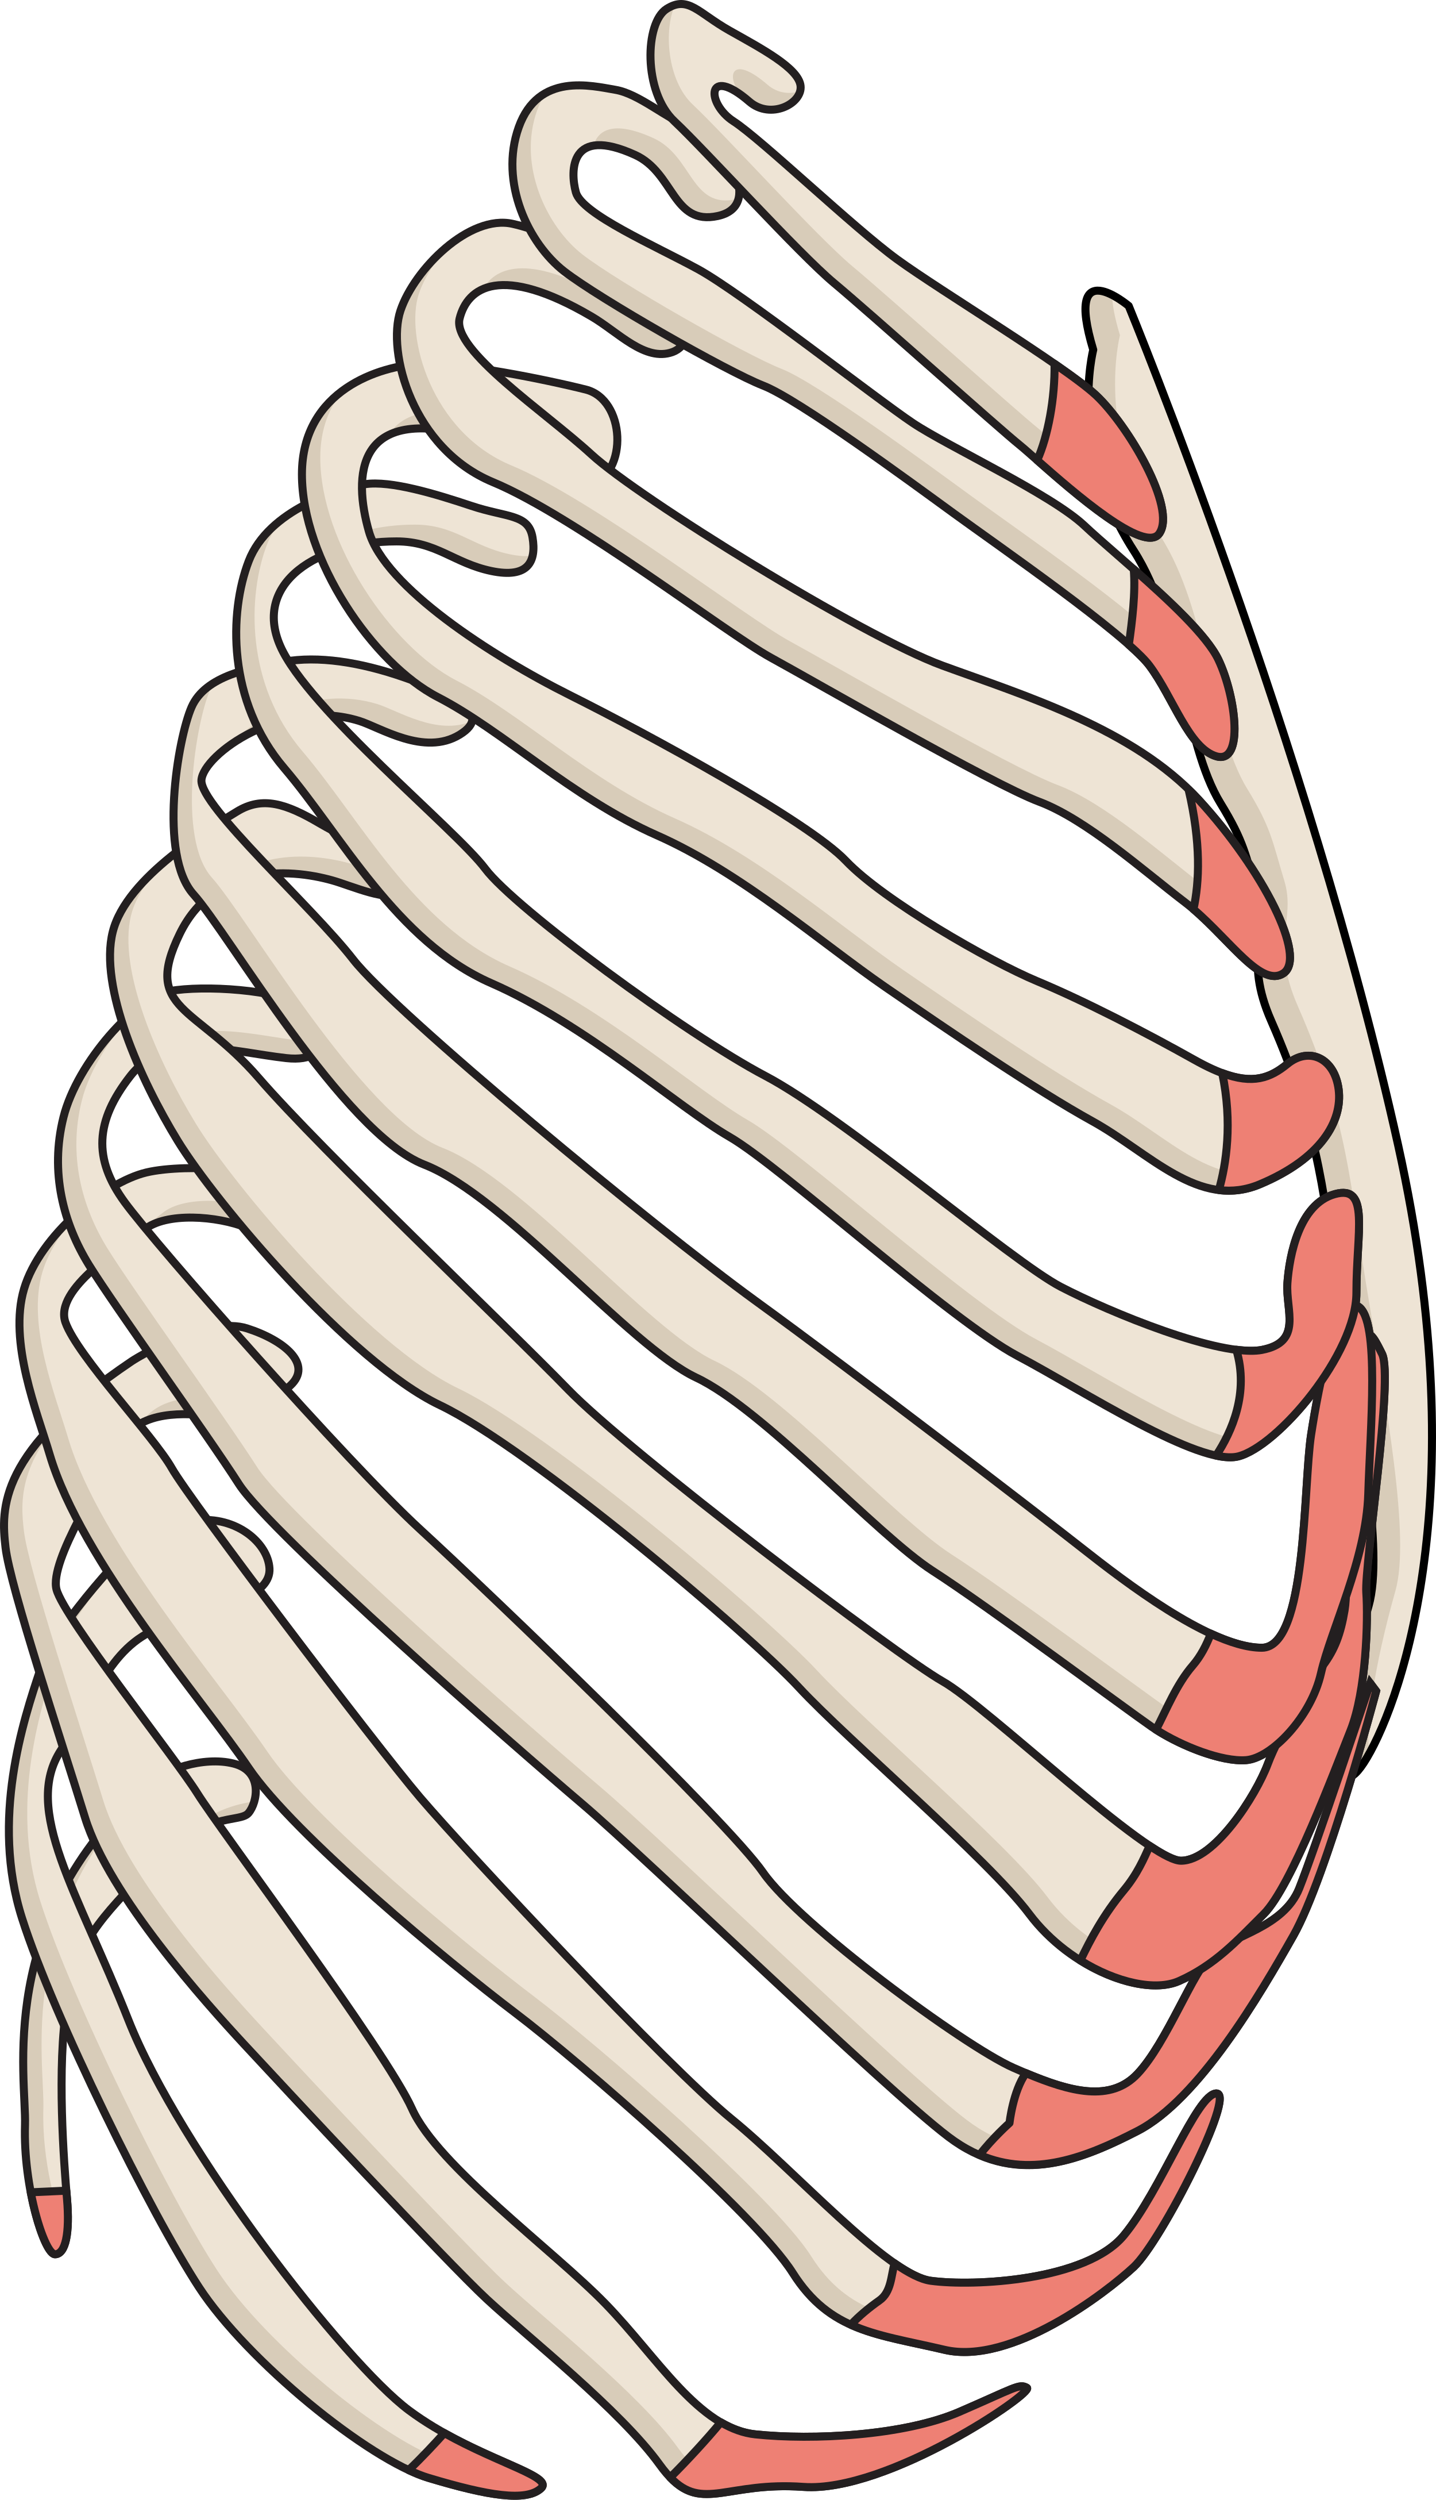 <?xml version="1.0" encoding="utf-8"?>
<!-- Generator: Adobe Illustrator 16.0.0, SVG Export Plug-In . SVG Version: 6.00 Build 0)  -->
<!DOCTYPE svg PUBLIC "-//W3C//DTD SVG 1.1//EN" "http://www.w3.org/Graphics/SVG/1.1/DTD/svg11.dtd">
<svg version="1.1" id="Layer_1" xmlns="http://www.w3.org/2000/svg" xmlns:xlink="http://www.w3.org/1999/xlink" x="0px" y="0px"
	 width="179.196px" height="311.769px" viewBox="0 0 179.196 311.769" enable-background="new 0 0 179.196 311.769"
	 xml:space="preserve">
<g>
	<g>
		<path fill="#EEE4D5" d="M136.424,43.63c0,0-3.188,12.261,5.025,25.007c6.033,9.354,6.242,24.031,10.846,31.535
			c2.988,4.868,3.113,6.44,4.643,11.514c1.477,4.877-1.803,7.672,1.684,15.616c6.377,14.529,6.559,22.671,8.494,34.51
			c2.549,15.578,5.58,31.727,3.678,38.438c-4.078,14.375-4.68,25.812-0.613,19.607c4.068-6.205,14.227-32.234,4.283-77.06
			C163.402,92.945,140.85,38.155,140.85,38.155S132.707,31.287,136.424,43.63z"/>
		<path fill="#D8CCB9" d="M138.785,36.787c0.006,1.133,0.285,2.752,0.973,5.027c0,0-3.189,12.262,5.025,25.006
			c6.031,9.354,6.238,24.031,10.844,31.536c2.99,4.868,3.113,6.44,4.645,11.514c1.477,4.878-1.805,7.673,1.682,15.616
			c6.379,14.528,6.559,22.668,8.494,34.509c2.549,15.576,5.584,31.729,3.678,38.439c-2.633,9.295-3.816,17.352-3.225,20.215
			c-0.254,0.457-0.5,0.869-0.721,1.207c-4.066,6.205-3.465-5.232,0.613-19.607c1.902-6.711-1.129-22.859-3.678-38.438
			c-1.936-11.839-2.117-19.981-8.494-34.51c-3.486-7.944-0.207-10.739-1.684-15.616c-1.529-5.073-1.654-6.646-4.643-11.514
			c-4.604-7.504-4.812-22.182-10.846-31.535c-8.213-12.746-5.025-25.007-5.025-25.007C133.98,35.516,136.664,35.707,138.785,36.787z
			"/>
		<path fill="none" stroke="#000000" stroke-linecap="round" stroke-linejoin="round" stroke-miterlimit="10" d="M136.424,43.63
			c0,0-3.188,12.261,5.025,25.007c6.033,9.354,6.242,24.031,10.846,31.535c2.988,4.868,3.113,6.44,4.643,11.514
			c1.477,4.877-1.803,7.672,1.684,15.616c6.377,14.529,6.559,22.671,8.494,34.51c2.549,15.578,5.58,31.727,3.678,38.438
			c-4.078,14.375-4.68,25.812-0.613,19.607c4.068-6.205,14.227-32.234,4.283-77.06C163.402,92.945,140.85,38.155,140.85,38.155
			S132.707,31.287,136.424,43.63z"/>
	</g>
	<g>
		<path fill="#EEE4D5" d="M18.092,222.757c2.303-2.072,7.3-3.742,11.043-2.807s2.994,4.866,1.871,6.176
			c-1.123,1.311-5.614-0.374-12.165,6.551c-6.551,6.926-9.171,9.359-10.481,17.22s-0.375,20.026,0,24.331
			c0.374,4.305-0.187,6.926-1.497,6.926c-1.312,0-3.982-8.427-3.743-16.097C3.306,259.068-0.625,239.603,18.092,222.757z"/>
		<g>
			<path fill="#D8CCB9" d="M5.411,262.966c0.181-5.794-3.488-24.197,13.213-40.641c-0.189,0.142-0.369,0.285-0.531,0.432
				c-18.717,16.846-14.786,36.311-14.973,42.3c-0.239,7.67,2.432,16.097,3.743,16.097c0.811,0,1.333-1.006,1.526-2.79
				C7.02,276.21,5.211,269.335,5.411,262.966z"/>
			<path fill="#D8CCB9" d="M21.456,230.263c5.12-4.084,8.584-3.009,9.551-4.137c0.294-0.342,0.56-0.867,0.729-1.468
				C29.715,225.046,26.127,225.479,21.456,230.263z"/>
		</g>
		<path fill="none" stroke="#231F20" stroke-miterlimit="10" d="M18.092,222.757c2.303-2.072,7.3-3.742,11.043-2.807
			s2.994,4.866,1.871,6.176c-1.123,1.311-5.614-0.374-12.165,6.551c-6.551,6.926-9.171,9.359-10.481,17.22s-0.375,20.026,0,24.331
			c0.374,4.305-0.187,6.926-1.497,6.926c-1.312,0-3.982-8.427-3.743-16.097C3.306,259.068-0.625,239.603,18.092,222.757z"/>
	</g>
	<g>
		<path fill="#EEE4D5" d="M24.456,189.63c-2.631,0.292-7.486,2.62-7.486,2.62s-9.92,9.919-11.979,16.096s-6.177,18.529-2.246,30.882
			c3.931,12.354,16.097,36.872,22.086,46.043s21.149,21.523,28.636,23.77s12.165,2.995,14.036,1.311
			c1.873-1.685-8.42-3.744-16.469-9.732c-8.049-5.99-28.636-32.566-35-48.663s-13.289-26.202-8.423-33.689
			s6.363-13.663,13.663-15.722s12.539-3.744,12.353-6.926S29.508,189.068,24.456,189.63z"/>
		<g>
			<path fill="#D8CCB9" d="M21.274,202.544c6.155-1.736,10.83-3.209,12.039-5.535c-2.204,1.25-5.651,2.288-9.748,3.443
				c-2.796,0.789-4.737,2.186-6.346,4.023C18.359,203.658,19.67,202.997,21.274,202.544z"/>
			<path fill="#D8CCB9" d="M67.139,309.158c-2.494,0.153-6.285-0.68-11.382-2.209c-7.485-2.246-22.646-14.598-28.636-23.77
				c-5.989-9.17-18.155-33.689-22.086-46.042c-3.932-12.353,0.188-24.706,2.246-30.882c1.512-4.535,7.256-11.083,10.206-14.246
				c-0.324,0.148-0.519,0.241-0.519,0.241s-9.92,9.919-11.979,16.096s-6.177,18.529-2.246,30.882
				c3.931,12.354,16.097,36.872,22.086,46.043s21.149,21.523,28.636,23.77s12.165,2.995,14.036,1.311
				C67.913,309.984,67.741,309.597,67.139,309.158z"/>
		</g>
		<path fill="none" stroke="#231F20" stroke-miterlimit="10" d="M24.456,189.63c-2.631,0.292-7.486,2.62-7.486,2.62
			s-9.92,9.919-11.979,16.096s-6.177,18.529-2.246,30.882c3.931,12.354,16.097,36.872,22.086,46.043s21.149,21.523,28.636,23.77
			s12.165,2.995,14.036,1.311c1.873-1.685-8.42-3.744-16.469-9.732c-8.049-5.99-28.636-32.566-35-48.663
			s-13.289-26.202-8.423-33.689s6.363-13.663,13.663-15.722s12.539-3.744,12.353-6.926S29.508,189.068,24.456,189.63z"/>
	</g>
	<g>
		<path fill="#EEE4D5" d="M16.408,169.793c1.473-0.993,9.733-5.614,14.412-4.118c4.679,1.498,8.235,4.492,5.428,7.113
			c-2.808,2.619-6.364,4.117-10.294,3.742c-3.931-0.374-8.984-0.374-11.043,3.744c-2.059,4.117-8.796,14.411-7.86,17.967
			c0.935,3.557,14.784,20.963,17.593,25.455c2.807,4.492,23.584,32.191,26.766,39.304s17.594,17.594,24.145,24.331
			c6.551,6.738,11.604,15.535,18.716,16.283c7.113,0.749,18.529,0.188,25.455-2.807c6.924-2.995,7.484-3.557,8.422-2.995
			c0.936,0.562-17.406,13.102-27.887,12.353c-10.482-0.748-13.102,3.931-17.968-2.807c-4.866-6.738-16.471-15.909-21.524-20.588
			c-5.054-4.68-25.641-26.765-30.32-31.818s-16.846-18.529-19.84-28.262s-9.359-28.824-9.919-33.689
			C0.126,188.134-0.251,181.024,16.408,169.793z"/>
		<g>
			<path fill="#D8CCB9" d="M28.245,174.44c-3.701-0.353-8.396-0.37-10.65,3.065c2.426-1.312,5.658-1.231,8.359-0.975
				c3.93,0.375,7.486-1.123,10.294-3.742c0.261-0.244,0.45-0.492,0.605-0.74C34.36,173.803,31.428,174.744,28.245,174.44z"/>
			<path fill="#D8CCB9" d="M102.551,308.075c-10.482-0.749-13.102,3.931-17.968-2.808s-16.471-15.908-21.524-20.588
				s-25.641-26.764-30.321-31.818c-4.679-5.053-16.845-18.528-19.839-28.262c-2.994-9.732-9.36-28.823-9.92-33.689
				c-0.431-3.735-0.743-8.796,6.664-16.024c-9.763,8.36-9.426,14.03-8.954,18.116c0.56,4.865,6.925,23.957,9.919,33.689
				s15.16,23.208,19.84,28.262s25.267,27.139,30.32,31.818c5.054,4.679,16.658,13.85,21.524,20.588
				c4.866,6.737,7.486,2.059,17.968,2.807c10.367,0.74,28.414-11.514,27.896-12.322
				C123.031,301.531,110.521,308.644,102.551,308.075z"/>
		</g>
		<path fill="none" stroke="#231F20" stroke-miterlimit="10" d="M16.408,169.793c1.473-0.993,9.733-5.614,14.412-4.118
			c4.679,1.498,8.235,4.492,5.428,7.113c-2.808,2.619-6.364,4.117-10.294,3.742c-3.931-0.374-8.984-0.374-11.043,3.744
			c-2.059,4.117-8.796,14.411-7.86,17.967c0.935,3.557,14.784,20.963,17.593,25.455c2.807,4.492,23.584,32.191,26.766,39.304
			s17.594,17.594,24.145,24.331c6.551,6.738,11.604,15.535,18.716,16.283c7.113,0.749,18.529,0.188,25.455-2.807
			c6.924-2.995,7.484-3.557,8.422-2.995c0.936,0.562-17.406,13.102-27.887,12.353c-10.482-0.748-13.102,3.931-17.968-2.807
			c-4.866-6.738-16.471-15.909-21.524-20.588c-5.054-4.68-25.641-26.765-30.32-31.818s-16.846-18.529-19.84-28.262
			s-9.359-28.824-9.919-33.689C0.126,188.134-0.251,181.024,16.408,169.793z"/>
	</g>
	<g>
		<path fill="#EEE4D5" d="M6.199,181.404c-1.57-5.299-5.165-14.019-3.197-20.66c1.968-6.641,10.084-13.281,15.249-14.511
			s16.479-0.246,18.199,1.476c1.723,1.722-1.966,6.887-5.655,5.411c-3.69-1.476-10.085-1.968-12.79,0.246s-11.313,7.378-9.838,11.56
			s11.067,14.266,13.281,18.201c2.214,3.935,25.333,34.434,30.99,41.074s30.991,33.696,38.861,40.091
			c7.871,6.395,19.429,19.431,24.841,20.168c5.41,0.737,19.428,0.001,24.104-5.657c4.674-5.656,9.102-17.708,11.559-17.708
			c2.461,0-6.885,18.446-10.328,21.644s-15.25,12.297-23.613,10.33c-8.361-1.967-14.266-2.214-18.938-9.592
			c-4.674-7.379-26.562-26.317-34.679-32.467c-8.117-6.148-27.547-22.135-33.204-30.498
			C25.383,212.149,10.133,194.685,6.199,181.404z"/>
		<g>
			<path fill="#D8CCB9" d="M120.152,290.976c-8.361-1.967-14.266-2.213-18.938-9.592c-4.674-7.379-26.562-26.316-34.679-32.466
				s-27.547-22.136-33.204-30.498S12.424,192.593,8.49,179.313c-1.571-5.3-5.165-14.019-3.197-20.66
				c0.849-2.862,2.841-5.721,5.243-8.149c-3.377,2.772-6.428,6.506-7.534,10.24c-1.968,6.642,1.627,15.361,3.197,20.66
				c3.935,13.281,19.185,30.745,24.842,39.107c5.657,8.363,25.087,24.35,33.204,30.498c8.117,6.149,30.005,25.088,34.679,32.467
				c4.672,7.378,10.576,7.625,18.938,9.592c8.363,1.967,20.17-7.133,23.613-10.33c0.166-0.154,0.35-0.355,0.541-0.576
				C137.301,286.029,127.426,292.687,120.152,290.976z"/>
			<path fill="#D8CCB9" d="M30.794,153.12c2.185,0.874,4.36-0.583,5.421-2.272c-0.951,0.464-2.039,0.617-3.13,0.181
				c-3.689-1.476-10.085-1.968-12.79,0.246c-1.579,1.292-5.168,3.591-7.59,6.112c2.02-1.663,4.172-3.099,5.299-4.021
				C20.709,151.151,27.104,151.644,30.794,153.12z"/>
		</g>
		<path fill="none" stroke="#231F20" stroke-miterlimit="10" d="M6.199,181.404c-1.57-5.299-5.165-14.019-3.197-20.66
			c1.968-6.641,10.084-13.281,15.249-14.511s16.479-0.246,18.199,1.476c1.723,1.722-1.966,6.887-5.655,5.411
			c-3.69-1.476-10.085-1.968-12.79,0.246s-11.313,7.378-9.838,11.56s11.067,14.266,13.281,18.201
			c2.214,3.935,25.333,34.434,30.99,41.074s30.991,33.696,38.861,40.091c7.871,6.395,19.429,19.431,24.841,20.168
			c5.41,0.737,19.428,0.001,24.104-5.657c4.674-5.656,9.102-17.708,11.559-17.708c2.461,0-6.885,18.446-10.328,21.644
			s-15.25,12.297-23.613,10.33c-8.361-1.967-14.266-2.214-18.938-9.592c-4.674-7.379-26.562-26.317-34.679-32.467
			c-8.117-6.148-27.547-22.135-33.204-30.498C25.383,212.149,10.133,194.685,6.199,181.404z"/>
	</g>
	<g>
		<path fill="#EEE4D5" d="M38.417,125.572c2.112,1.187,3.937,7.132-2.704,6.394s-15.004-3.443-19.431,2.214
			s-4.674,10.33-0.738,15.741s28.039,32.712,36.894,40.829s38.369,36.4,42.796,42.796c4.426,6.396,25.086,21.644,31.236,24.35
			c6.146,2.706,11.805,4.673,15.494,0.737s6.887-12.789,9.346-15.003c2.461-2.214,8.855-3.196,10.822-8.116
			c1.969-4.92,8.855-25.579,8.855-25.579l0.738,0.983c0,0-6.148,23.12-10.33,30.498c-4.182,7.379-11.807,20.415-19.432,24.35
			c-7.625,3.936-15.494,6.887-23.611,0.738s-37.632-34.68-45.748-41.566c-8.116-6.887-38.86-33.696-42.796-39.845
			s-15.495-22.136-18.692-27.301s-4.919-11.56-3.197-18.446s9.1-15.003,13.281-15.741S34.481,123.359,38.417,125.572z"/>
		<g>
			<path fill="#D8CCB9" d="M144.256,263.674c-7.625,3.935-15.494,6.887-23.611,0.737c-8.117-6.148-37.631-34.68-45.748-41.566
				s-38.86-33.695-42.796-39.844S16.606,160.865,13.409,155.7c-3.197-5.165-4.919-11.56-3.197-18.446
				c0.988-3.954,3.843-8.307,6.885-11.443c-3.791,3.026-7.939,8.59-9.176,13.534c-1.722,6.887,0,13.281,3.197,18.446
				s14.757,21.152,18.692,27.301s34.68,32.958,42.796,39.845c8.115,6.887,37.63,35.418,45.748,41.566s15.986,3.197,23.611-0.738
				c1.85-0.954,3.699-2.451,5.5-4.268C146.4,262.371,145.33,263.121,144.256,263.674z"/>
			<path fill="#D8CCB9" d="M38.004,129.875c-6.641-0.738-15.004-3.443-19.431,2.214c-0.032,0.042-0.06,0.082-0.091,0.123
				c4.658-2.917,11.566-0.875,17.23-0.246c3.082,0.342,4.327-0.758,4.58-2.151C39.674,129.94,38.929,129.978,38.004,129.875z"/>
		</g>
		<path fill="none" stroke="#231F20" stroke-miterlimit="10" d="M38.417,125.572c2.112,1.187,3.937,7.132-2.704,6.394
			s-15.004-3.443-19.431,2.214s-4.674,10.33-0.738,15.741s28.039,32.712,36.894,40.829s38.369,36.4,42.796,42.796
			c4.426,6.396,25.086,21.644,31.236,24.35c6.146,2.706,11.805,4.673,15.494,0.737s6.887-12.789,9.346-15.003
			c2.461-2.214,8.855-3.196,10.822-8.116c1.969-4.92,8.855-25.579,8.855-25.579l0.738,0.983c0,0-6.148,23.12-10.33,30.498
			c-4.182,7.379-11.807,20.415-19.432,24.35c-7.625,3.936-15.494,6.887-23.611,0.738s-37.632-34.68-45.748-41.566
			c-8.116-6.887-38.86-33.696-42.796-39.845s-15.495-22.136-18.692-27.301s-4.919-11.56-3.197-18.446s9.1-15.003,13.281-15.741
			S34.481,123.359,38.417,125.572z"/>
	</g>
	<g>
		<path fill="#EEE4D5" d="M42.354,110.077c3.25,1.083,7.133,2.706,8.854,0.738s-7.134-5.657-11.314-8.117s-7.133-3.443-10.33-1.476
			s-13.773,8.117-15.495,15.003s3.444,18.446,8.117,26.071s21.396,27.547,32.711,32.958s38.615,28.53,44.763,35.171
			c6.15,6.641,23.613,21.398,28.777,28.285c5.166,6.887,14.266,10.33,18.693,8.362c4.426-1.968,7.133-4.919,10.576-8.362
			s8.854-17.954,10.82-22.873c1.969-4.92,2.215-13.773,1.969-17.217s3.441-26.811,1.967-29.762s-2.707-5.656-3.689,7.379
			c-0.984,13.036-0.492,21.645-0.984,24.596s-1.23,4.919-2.705,6.887c-1.477,1.968-5.412,8.363-6.887,12.298
			c-1.477,3.935-6.643,12.052-10.822,12.052c-4.182,0-24.104-19.185-29.76-22.382c-5.658-3.197-39.107-28.53-46.732-36.401
			s-30.746-29.761-38.615-38.861c-7.87-9.1-14.511-8.363-9.838-17.955S37.928,108.601,42.354,110.077z"/>
		<g>
			<path fill="#D8CCB9" d="M149.422,244.982c-4.428,1.967-13.527-1.477-18.693-8.363c-5.164-6.887-22.627-21.644-28.777-28.284
				c-6.148-6.641-33.449-29.761-44.763-35.171c-11.314-5.412-28.038-25.334-32.711-32.958c-4.674-7.625-9.84-19.184-8.117-26.071
				c0.604-2.417,2.309-4.737,4.391-6.824c-3.062,2.564-5.867,5.654-6.682,8.915c-1.722,6.887,3.444,18.446,8.117,26.071
				s21.396,27.547,32.711,32.958s38.615,28.53,44.763,35.171c6.15,6.641,23.613,21.398,28.777,28.285
				c5.166,6.887,14.266,10.33,18.693,8.362c3.188-1.417,5.484-3.351,7.807-5.605C153.316,242.833,151.574,244.025,149.422,244.982z"
				/>
			<path fill="#D8CCB9" d="M42.354,110.077c3.25,1.083,7.133,2.706,8.854,0.738c0.3-0.343,0.272-0.74,0.011-1.173
				c-1.91,0.044-4.385-0.926-6.574-1.656c-3.891-1.297-12.728-2.781-17.981,3.397C31.913,107.694,38.985,108.954,42.354,110.077z"/>
		</g>
		<path fill="none" stroke="#231F20" stroke-miterlimit="10" d="M42.354,110.077c3.25,1.083,7.133,2.706,8.854,0.738
			s-7.134-5.657-11.314-8.117s-7.133-3.443-10.33-1.476s-13.773,8.117-15.495,15.003s3.444,18.446,8.117,26.071
			s21.396,27.547,32.711,32.958s38.615,28.53,44.763,35.171c6.15,6.641,23.613,21.398,28.777,28.285
			c5.166,6.887,14.266,10.33,18.693,8.362c4.426-1.968,7.133-4.919,10.576-8.362s8.854-17.954,10.82-22.873
			c1.969-4.92,2.215-13.773,1.969-17.217s3.441-26.811,1.967-29.762s-2.707-5.656-3.689,7.379
			c-0.984,13.036-0.492,21.645-0.984,24.596s-1.23,4.919-2.705,6.887c-1.477,1.968-5.412,8.363-6.887,12.298
			c-1.477,3.935-6.643,12.052-10.822,12.052c-4.182,0-24.104-19.185-29.76-22.382c-5.658-3.197-39.107-28.53-46.732-36.401
			s-30.746-29.761-38.615-38.861c-7.87-9.1-14.511-8.363-9.838-17.955S37.928,108.601,42.354,110.077z"/>
	</g>
	<g>
		<path fill="#EEE4D5" d="M44.813,89.909c2.627,0.809,8.116,4.427,12.544,1.722s-1.23-5.165-6.887-7.133s-10.822-2.706-15.003-1.968
			c-4.182,0.738-9.838,1.722-11.56,5.657s-4.181,18.446,0.245,23.365c4.428,4.919,18.693,29.76,28.777,33.696
			s25.579,22.627,33.941,26.563c8.363,3.936,22.628,19.677,29.515,24.104s24.104,17.218,27.301,19.431
			c3.195,2.213,8.607,4.428,11.805,4.182s8.117-5.412,9.346-10.822c1.23-5.411,5.658-14.266,5.904-22.382s1.475-21.644-1.23-23.366
			c-2.705-1.721-4.918,9.592-5.902,15.987s-0.492,26.563-6.148,26.563c-5.658,0-14.758-6.395-21.645-11.807
			c-6.887-5.41-29.021-22.381-41.566-31.481c-12.543-9.101-45.009-35.91-50.174-42.55s-19.185-19.185-18.938-22.382
			S35.218,86.958,44.813,89.909z"/>
		<g>
			<path fill="#D8CCB9" d="M157.783,217.435c-3.197,0.246-8.607-1.968-11.805-4.182c-3.197-2.213-20.414-15.003-27.301-19.43
				c-6.887-4.428-21.152-20.168-29.515-24.104c-8.362-3.936-23.857-22.628-33.941-26.563s-24.35-28.776-28.776-33.696
				s-1.968-19.43-0.246-23.365c0.149-0.342,0.339-0.654,0.544-0.953c-1.246,0.756-2.262,1.733-2.835,3.044
				c-1.722,3.935-4.181,18.446,0.245,23.365c4.428,4.919,18.693,29.76,28.777,33.696s25.579,22.627,33.941,26.563
				c8.363,3.936,22.628,19.677,29.515,24.104s24.104,17.218,27.301,19.431c3.195,2.213,8.607,4.428,11.805,4.182
				c1.594-0.123,3.613-1.467,5.391-3.453C159.793,216.865,158.715,217.363,157.783,217.435z"/>
			<path fill="#D8CCB9" d="M57.357,91.63c0.953-0.583,1.437-1.154,1.556-1.711c-4.285,1.931-9.326-1.337-11.81-2.102
				c-7.798-2.399-15.756,1.865-18.593,5.262c3.74-2.75,10.07-5.087,16.303-3.17C47.44,90.717,52.929,94.336,57.357,91.63z"/>
		</g>
		<path fill="none" stroke="#231F20" stroke-miterlimit="10" d="M44.813,89.909c2.627,0.809,8.116,4.427,12.544,1.722
			s-1.23-5.165-6.887-7.133s-10.822-2.706-15.003-1.968c-4.182,0.738-9.838,1.722-11.56,5.657s-4.181,18.446,0.245,23.365
			c4.428,4.919,18.693,29.76,28.777,33.696s25.579,22.627,33.941,26.563c8.363,3.936,22.628,19.677,29.515,24.104
			s24.104,17.218,27.301,19.431c3.195,2.213,8.607,4.428,11.805,4.182s8.117-5.412,9.346-10.822
			c1.23-5.411,5.658-14.266,5.904-22.382s1.475-21.644-1.23-23.366c-2.705-1.721-4.918,9.592-5.902,15.987
			s-0.492,26.563-6.148,26.563c-5.658,0-14.758-6.395-21.645-11.807c-6.887-5.41-29.021-22.381-41.566-31.481
			c-12.543-9.101-45.009-35.91-50.174-42.55s-19.185-19.185-18.938-22.382S35.218,86.958,44.813,89.909z"/>
	</g>
	<g>
		<path fill="#EEE4D5" d="M49.484,67.524c4.974,0,7.133,2.706,11.806,3.689s5.657-1.229,5.164-4.181
			c-0.491-2.952-3.197-2.46-7.624-3.936s-10.084-3.198-13.281-2.706s-12.053,3.197-14.512,9.592s-2.705,17.462,4.428,25.825
			s14.02,21.644,25.825,26.809s23.363,15.495,29.76,19.185c6.396,3.689,27.548,22.873,35.91,27.301s22.627,13.773,27.547,12.543
			c4.92-1.229,14.758-12.789,14.758-20.414c0-7.624,1.721-13.526-2.705-12.297c-4.428,1.229-5.658,7.625-5.904,11.068
			c-0.246,3.443,1.967,7.378-3.197,8.361c-5.164,0.984-18.939-4.673-25.088-7.87s-27.055-21.152-36.893-26.317
			c-9.837-5.165-31.236-20.906-34.925-25.825S38.416,88.43,34.971,80.56C31.529,72.689,39.646,67.524,49.484,67.524z"/>
		<g>
			<path fill="#D8CCB9" d="M63.581,69.122c-4.673-0.984-6.832-3.689-11.806-3.689c-5.931,0-11.231,1.879-13.755,5.094
				c2.838-1.922,6.969-3.003,11.464-3.003c4.974,0,7.133,2.706,11.806,3.689c3.357,0.707,4.805-0.241,5.174-1.922
				C65.716,69.414,64.768,69.372,63.581,69.122z"/>
			<path fill="#D8CCB9" d="M156.797,179.555c-4.918,1.229-19.184-8.116-27.547-12.544c-8.363-4.427-29.514-23.611-35.91-27.3
				c-6.395-3.689-17.954-14.02-29.759-19.185S44.887,102.08,37.754,93.717s-6.886-19.43-4.427-25.825
				c0.458-1.19,1.138-2.251,1.96-3.195c-1.838,1.378-3.416,3.115-4.251,5.286c-2.459,6.395-2.705,17.462,4.428,25.825
				s14.02,21.644,25.825,26.809s23.363,15.495,29.76,19.185c6.396,3.689,27.548,22.873,35.91,27.301s22.627,13.773,27.547,12.543
				c1.693-0.423,3.969-2.07,6.227-4.359C159.283,178.462,157.912,179.277,156.797,179.555z"/>
		</g>
		<path fill="none" stroke="#231F20" stroke-miterlimit="10" d="M49.484,67.524c4.974,0,7.133,2.706,11.806,3.689
			s5.657-1.229,5.164-4.181c-0.491-2.952-3.197-2.46-7.624-3.936s-10.084-3.198-13.281-2.706s-12.053,3.197-14.512,9.592
			s-2.705,17.462,4.428,25.825s14.02,21.644,25.825,26.809s23.363,15.495,29.76,19.185c6.396,3.689,27.548,22.873,35.91,27.301
			s22.627,13.773,27.547,12.543c4.92-1.229,14.758-12.789,14.758-20.414c0-7.624,1.721-13.526-2.705-12.297
			c-4.428,1.229-5.658,7.625-5.904,11.068c-0.246,3.443,1.967,7.378-3.197,8.361c-5.164,0.984-18.939-4.673-25.088-7.87
			s-27.055-21.152-36.893-26.317c-9.837-5.165-31.236-20.906-34.925-25.825S38.416,88.43,34.971,80.56
			C31.529,72.689,39.646,67.524,49.484,67.524z"/>
	</g>
	<g>
		<path fill="#EEE4D5" d="M59.075,54.488c4.043,1.146,9.591,7.871,14.511,6.149c4.919-1.722,4.428-10.822-0.491-12.052
			s-15.741-3.444-20.66-3.198s-14.758,3.197-14.758,13.773s8.854,23.612,16.971,27.793s16.727,12.543,27.302,17.217
			s20.661,13.527,28.53,18.938c7.871,5.411,18.691,12.789,25.824,16.725c7.135,3.936,13.283,11.068,20.908,7.871
			c7.623-3.197,10.33-7.871,9.838-11.806s-3.689-5.411-6.396-3.197c-2.705,2.213-5.41,2.951-11.559-0.492
			s-13.773-7.378-19.676-9.838c-5.904-2.459-19.184-10.084-23.857-15.003s-24.596-15.741-34.434-20.66
			c-9.839-4.919-23.122-13.527-25.089-20.414S44.317,50.307,59.075,54.488z"/>
		<g>
			<path fill="#D8CCB9" d="M159.502,145.613c-7.625,3.197-13.773-3.935-20.906-7.871s-17.955-11.313-25.826-16.725
				c-7.869-5.411-17.955-14.265-28.53-18.938c-10.575-4.673-19.185-13.036-27.302-17.217S39.967,67.646,39.967,57.069
				c0-3.656,1.176-6.399,2.918-8.436c-2.92,2.105-5.209,5.429-5.209,10.527c0,10.576,8.854,23.612,16.971,27.793
				s16.727,12.543,27.302,17.217s20.661,13.527,28.53,18.938c7.871,5.411,18.691,12.789,25.824,16.725
				c7.135,3.936,13.283,11.068,20.908,7.871c3.398-1.425,5.814-3.145,7.41-4.961C163.246,143.777,161.559,144.75,159.502,145.613z"
				/>
			<path fill="#D8CCB9" d="M61.366,52.396c-7.467-2.116-11.215-0.829-12.844,1.85c2.143-1.063,5.495-1.191,10.553,0.242
				c4.043,1.146,9.591,7.871,14.511,6.149c1.144-0.4,1.983-1.209,2.554-2.215c-0.09,0.038-0.168,0.091-0.263,0.124
				C70.957,60.267,65.41,53.542,61.366,52.396z"/>
		</g>
		<path fill="none" stroke="#231F20" stroke-miterlimit="10" d="M59.075,54.488c4.043,1.146,9.591,7.871,14.511,6.149
			c4.919-1.722,4.428-10.822-0.491-12.052s-15.741-3.444-20.66-3.198s-14.758,3.197-14.758,13.773s8.854,23.612,16.971,27.793
			s16.727,12.543,27.302,17.217s20.661,13.527,28.53,18.938c7.871,5.411,18.691,12.789,25.824,16.725
			c7.135,3.936,13.283,11.068,20.908,7.871c7.623-3.197,10.33-7.871,9.838-11.806s-3.689-5.411-6.396-3.197
			c-2.705,2.213-5.41,2.951-11.559-0.492s-13.773-7.378-19.676-9.838c-5.904-2.459-19.184-10.084-23.857-15.003
			s-24.596-15.741-34.434-20.66c-9.839-4.919-23.122-13.527-25.089-20.414S44.317,50.307,59.075,54.488z"/>
	</g>
	<g>
		<path fill="#EEE4D5" d="M73.831,39.483c3.313,1.944,6.641,5.657,10.084,4.427s3.444-8.854-2.705-10.084
			s-11.806-4.673-17.217-5.903s-12.298,5.657-14.02,10.822c-1.723,5.165,1.476,17.217,11.56,21.398s29.269,18.939,34.68,21.89
			c5.41,2.951,27.547,15.741,33.449,17.955s13.035,8.608,18.201,12.543c5.164,3.936,9.346,10.822,12.297,8.854
			s-2.459-12.79-10.576-21.644s-21.889-13.035-31.973-16.725C107.525,79.328,79.733,62.111,73.831,56.7S56.369,43.665,57.352,39.729
			C58.334,35.794,62.516,32.843,73.831,39.483z"/>
		<g>
			<path fill="#D8CCB9" d="M150.152,110.44c-5.164-3.936-12.297-10.33-18.199-12.543s-28.039-15.003-33.451-17.955
				c-5.41-2.951-24.594-17.709-34.678-21.89s-13.281-16.233-11.56-21.398c0.666-1.998,2.107-4.249,3.936-6.192
				c-2.879,2.243-5.301,5.507-6.227,8.283c-1.723,5.165,1.476,17.217,11.56,21.398s29.269,18.939,34.68,21.89
				c5.41,2.951,27.547,15.741,33.449,17.955s13.035,8.608,18.201,12.543c5.164,3.936,9.346,10.822,12.297,8.854
				c0.516-0.343,0.762-0.97,0.797-1.796C158.15,119.139,154.502,113.754,150.152,110.44z"/>
			<path fill="#D8CCB9" d="M83.915,43.911c0.882-0.315,1.533-1.052,1.918-1.99c-3.311,0.849-6.518-2.654-9.711-4.528
				c-9.729-5.71-14.176-4.323-15.857-1.321c2.494-1.101,6.717-0.607,13.566,3.413C77.144,41.428,80.471,45.141,83.915,43.911z"/>
		</g>
		<path fill="none" stroke="#231F20" stroke-miterlimit="10" d="M73.831,39.483c3.313,1.944,6.641,5.657,10.084,4.427
			s3.444-8.854-2.705-10.084s-11.806-4.673-17.217-5.903s-12.298,5.657-14.02,10.822c-1.723,5.165,1.476,17.217,11.56,21.398
			s29.269,18.939,34.68,21.89c5.41,2.951,27.547,15.741,33.449,17.955s13.035,8.608,18.201,12.543
			c5.164,3.936,9.346,10.822,12.297,8.854s-2.459-12.79-10.576-21.644s-21.889-13.035-31.973-16.725
			C107.525,79.328,79.733,62.111,73.831,56.7S56.369,43.665,57.352,39.729C58.334,35.794,62.516,32.843,73.831,39.483z"/>
	</g>
	<g>
		<path fill="#EEE4D5" d="M79.242,19.315c4.91,2.232,4.673,8.854,10.329,7.625c5.658-1.23,1.231-8.854-2.704-10.576
			s-7.134-4.673-10.085-5.165s-9.594-2.213-12.052,4.673s1.229,14.511,5.657,17.955S90.802,46.37,95.229,48.092
			c4.426,1.722,18.447,12.052,23.857,15.987c5.412,3.935,21.398,15.003,24.35,18.938s4.918,10.33,8.363,11.313
			c3.443,0.984,2.459-7.379,0.246-12.052c-2.215-4.673-12.545-12.789-16.727-16.725s-16.969-9.838-21.396-12.79
			s-21.4-16.233-26.81-19.185S72.6,26.694,71.863,23.988S71.125,15.626,79.242,19.315z"/>
		<g>
			<path fill="#D8CCB9" d="M79.242,19.315c4.91,2.232,4.673,8.854,10.329,7.625c1.535-0.333,2.324-1.14,2.586-2.169
				c-0.098,0.026-0.19,0.056-0.294,0.078c-5.657,1.23-5.42-5.393-10.33-7.625c-5.007-2.275-6.92-0.993-7.481,0.958
				C75.219,17.975,76.879,18.242,79.242,19.315z"/>
			<path fill="#D8CCB9" d="M145.727,80.926c-2.951-3.935-18.939-15.003-24.35-18.938S101.947,47.722,97.52,46
				c-4.426-1.722-20.414-10.822-24.841-14.265s-8.115-11.068-5.656-17.955c0.305-0.858,0.677-1.582,1.098-2.191
				c-1.386,0.763-2.603,2.079-3.39,4.283c-2.458,6.887,1.229,14.511,5.657,17.955S90.802,46.37,95.229,48.092
				c4.426,1.722,18.447,12.052,23.857,15.987c5.412,3.935,21.398,15.003,24.35,18.938s4.918,10.33,8.363,11.313
				c1.287,0.368,1.955-0.573,2.172-2.138C150.602,91.096,148.643,84.815,145.727,80.926z"/>
		</g>
		<path fill="none" stroke="#231F20" stroke-miterlimit="10" d="M79.242,19.315c4.91,2.232,4.673,8.854,10.329,7.625
			c5.658-1.23,1.231-8.854-2.704-10.576s-7.134-4.673-10.085-5.165s-9.594-2.213-12.052,4.673s1.229,14.511,5.657,17.955
			S90.802,46.37,95.229,48.092c4.426,1.722,18.447,12.052,23.857,15.987c5.412,3.935,21.398,15.003,24.35,18.938
			s4.918,10.33,8.363,11.313c3.443,0.984,2.459-7.379,0.246-12.052c-2.215-4.673-12.545-12.789-16.727-16.725
			s-16.969-9.838-21.396-12.79s-21.4-16.233-26.81-19.185S72.6,26.694,71.863,23.988S71.125,15.626,79.242,19.315z"/>
	</g>
	<g>
		<path fill="#EEE4D5" d="M93.508,12.674c2.664,2.302,6.641,0.247,6.393-1.967c-0.246-2.214-4.918-4.673-8.853-6.887
			c-3.936-2.214-5.164-4.427-7.87-2.706s-2.952,10.331,0.983,14.02s15.494,16.479,19.921,20.168s20.66,18.201,23.119,20.168
			c2.461,1.967,15.25,14.266,17.465,11.068c2.213-3.198-3.938-13.527-7.871-17.217c-3.936-3.689-19.43-13.035-24.842-16.971
			c-5.41-3.936-16.971-15.003-20.414-17.217C88.096,12.92,88.096,8.001,93.508,12.674z"/>
		<g>
			<path fill="#D8CCB9" d="M95.799,10.583c-4.581-3.956-5.273-1.041-3.292,1.291c0.31,0.229,0.642,0.491,1.001,0.801
				c2.393,2.068,5.834,0.618,6.334-1.303C98.586,11.777,97.049,11.664,95.799,10.583z"/>
			<path fill="#D8CCB9" d="M129.494,53.379c-2.461-1.967-18.693-16.479-23.121-20.168S90.387,16.732,86.452,13.043
				c-3.205-3.003-3.636-9.268-2.225-12.421c-0.33,0.098-0.676,0.254-1.05,0.493c-2.706,1.722-2.952,10.331,0.983,14.02
				s15.494,16.479,19.921,20.168s20.66,18.201,23.119,20.168c2.461,1.967,15.25,14.266,17.465,11.068
				c0.297-0.431,0.434-1,0.453-1.656C140.848,63.908,131.553,55.026,129.494,53.379z"/>
		</g>
		<path fill="none" stroke="#231F20" stroke-miterlimit="10" d="M93.508,12.674c2.664,2.302,6.641,0.247,6.393-1.967
			c-0.246-2.214-4.918-4.673-8.853-6.887c-3.936-2.214-5.164-4.427-7.87-2.706s-2.952,10.331,0.983,14.02
			s15.494,16.479,19.921,20.168s20.66,18.201,23.119,20.168c2.461,1.967,15.25,14.266,17.465,11.068
			c2.213-3.198-3.938-13.527-7.871-17.217c-3.936-3.689-19.43-13.035-24.842-16.971c-5.41-3.936-16.971-15.003-20.414-17.217
			C88.096,12.92,88.096,8.001,93.508,12.674z"/>
	</g>
	<g>
		<path fill="#EE8074" stroke="#231F20" stroke-linecap="round" stroke-linejoin="round" stroke-miterlimit="10" d="M6.863,281.154
			c1.311,0,1.871-2.621,1.497-6.926c-0.025-0.297-0.055-0.638-0.085-1.005l-4.438,0.202C4.674,277.812,6.038,281.154,6.863,281.154z
			"/>
		<g>
			<path fill="#EE8074" stroke="#231F20" stroke-linecap="round" stroke-linejoin="round" stroke-miterlimit="10" d="
				M53.466,309.041c7.486,2.246,12.165,2.995,14.036,1.311c1.541-1.386-5.154-3.027-12.059-6.9c-1.029,1.146-2.77,3.028-4.445,4.619
				C51.886,308.485,52.716,308.816,53.466,309.041z"/>
			<path fill="#EE8074" stroke="#231F20" stroke-linecap="round" stroke-linejoin="round" stroke-miterlimit="10" d="
				M128.146,297.813c-0.938-0.562-1.498,0-8.422,2.995c-6.926,2.994-18.342,3.556-25.455,2.807c-1.523-0.16-2.949-0.706-4.318-1.506
				c-1.651,2.011-4.171,4.752-6.316,6.883c4.096,4.258,7.146,0.498,16.625,1.174C110.74,310.915,129.082,298.375,128.146,297.813z"
				/>
			<path fill="#EE8074" stroke="#231F20" stroke-linecap="round" stroke-linejoin="round" stroke-miterlimit="10" d="
				M151.803,261.094c-2.457,0-6.885,12.052-11.559,17.708c-4.676,5.658-18.693,6.395-24.104,5.657
				c-1.225-0.167-2.768-0.968-4.508-2.175c-0.443,1.553-0.402,3.584-1.893,4.627c-1.238,0.867-2.6,1.982-3.553,3.033
				c3.295,1.482,7.117,2.051,11.674,3.123c8.363,1.967,20.17-7.133,23.613-10.33S154.264,261.094,151.803,261.094z"/>
			<path fill="#EE8074" stroke="#231F20" stroke-linecap="round" stroke-linejoin="round" stroke-miterlimit="10" d="
				M171.727,210.917l-0.738-0.983c0,0-6.887,20.659-8.855,25.579c-1.967,4.92-8.361,5.902-10.822,8.116
				c-2.459,2.214-5.656,11.067-9.346,15.003c-3.377,3.603-8.404,2.256-13.945-0.072c-1.615,2.231-2.045,6.217-2.045,6.217
				s-2.178,1.943-3.734,3.994c6.748,2.887,13.324,0.299,19.725-3.006c7.625-3.935,15.25-16.971,19.432-24.35
				C165.578,234.038,171.727,210.917,171.727,210.917z"/>
			<path fill="#EE8074" stroke="#231F20" stroke-linecap="round" stroke-linejoin="round" stroke-miterlimit="10" d="
				M170.496,198.621c-0.246-3.443,3.441-26.811,1.967-29.762s-2.707-5.656-3.689,7.379c-0.984,13.036-0.492,21.645-0.984,24.596
				s-1.23,4.919-2.705,6.887c-1.477,1.968-5.412,8.363-6.887,12.298c-1.477,3.935-6.643,12.052-10.822,12.052
				c-0.799,0-2.176-0.704-3.914-1.859c-0.717,1.587-1.529,3.511-3.221,5.543c-2.572,3.087-4.18,6.162-5.424,8.749
				c4.498,2.812,9.41,3.86,12.314,2.57c4.426-1.968,7.133-4.919,10.576-8.362s8.854-17.954,10.82-22.873
				C170.496,210.917,170.742,202.064,170.496,198.621z"/>
			<path fill="#EE8074" stroke="#231F20" stroke-linecap="round" stroke-linejoin="round" stroke-miterlimit="10" d="
				M169.512,162.957c-2.705-1.721-4.918,9.592-5.902,15.987s-0.492,26.563-6.148,26.563c-1.828,0-4.016-0.674-6.369-1.758
				c-0.535,1.414-1.262,2.829-2.246,3.965c-2.027,2.34-3.264,5.468-4.588,8.01c3.24,2.08,8.221,4.034,11.234,3.803
				c3.197-0.246,8.117-5.412,9.346-10.822c1.23-5.411,5.658-14.266,5.904-22.382S172.217,164.679,169.512,162.957z"/>
			<path fill="#EE8074" stroke="#231F20" stroke-linecap="round" stroke-linejoin="round" stroke-miterlimit="10" d="
				M166.559,148.935c-4.428,1.229-5.658,7.625-5.904,11.068c-0.246,3.443,1.967,7.378-3.197,8.361
				c-0.848,0.162-1.943,0.131-3.182-0.025c1.617,5.387-0.561,10.232-2.518,13.205c1.086,0.229,2.021,0.283,2.748,0.102
				c4.92-1.229,14.758-12.789,14.758-20.414C169.264,153.608,170.984,147.706,166.559,148.935z"/>
			<path fill="#EE8074" stroke="#231F20" stroke-linecap="round" stroke-linejoin="round" stroke-miterlimit="10" d="
				M160.652,132.701c-2.141,1.751-4.289,2.569-8.135,1.133c1.312,6.239,0.49,11.409-0.416,14.59c1.643,0.204,3.336,0.024,5.109-0.72
				c7.623-3.197,10.33-7.871,9.838-11.806S163.359,130.488,160.652,132.701z"/>
			<path fill="#EE8074" stroke="#231F20" stroke-linecap="round" stroke-linejoin="round" stroke-miterlimit="10" d="
				M148.318,98.459c1.566,6.672,1.354,11.567,0.613,14.941c4.674,3.991,8.484,9.816,11.229,7.986
				c2.951-1.968-2.459-12.79-10.576-21.644C149.18,99.3,148.75,98.879,148.318,98.459z"/>
			<path fill="#EE8074" stroke="#231F20" stroke-linecap="round" stroke-linejoin="round" stroke-miterlimit="10" d="
				M151.799,94.331c3.443,0.984,2.459-7.379,0.246-12.052c-1.428-3.01-6.219-7.445-10.566-11.275
				c0.242,2.905-0.191,6.418-0.615,9.413c1.162,1.029,2.064,1.922,2.572,2.6C146.387,86.953,148.354,93.347,151.799,94.331z"/>
			<path fill="#EE8074" stroke="#231F20" stroke-linecap="round" stroke-linejoin="round" stroke-miterlimit="10" d="
				M131.592,45.375c0.068,4.31-0.816,9.034-2.162,12.026c4.516,3.98,13.422,11.757,15.236,9.137
				c2.213-3.198-3.938-13.527-7.871-17.217C135.746,48.339,133.871,46.952,131.592,45.375z"/>
		</g>
	</g>
</g>
</svg>
